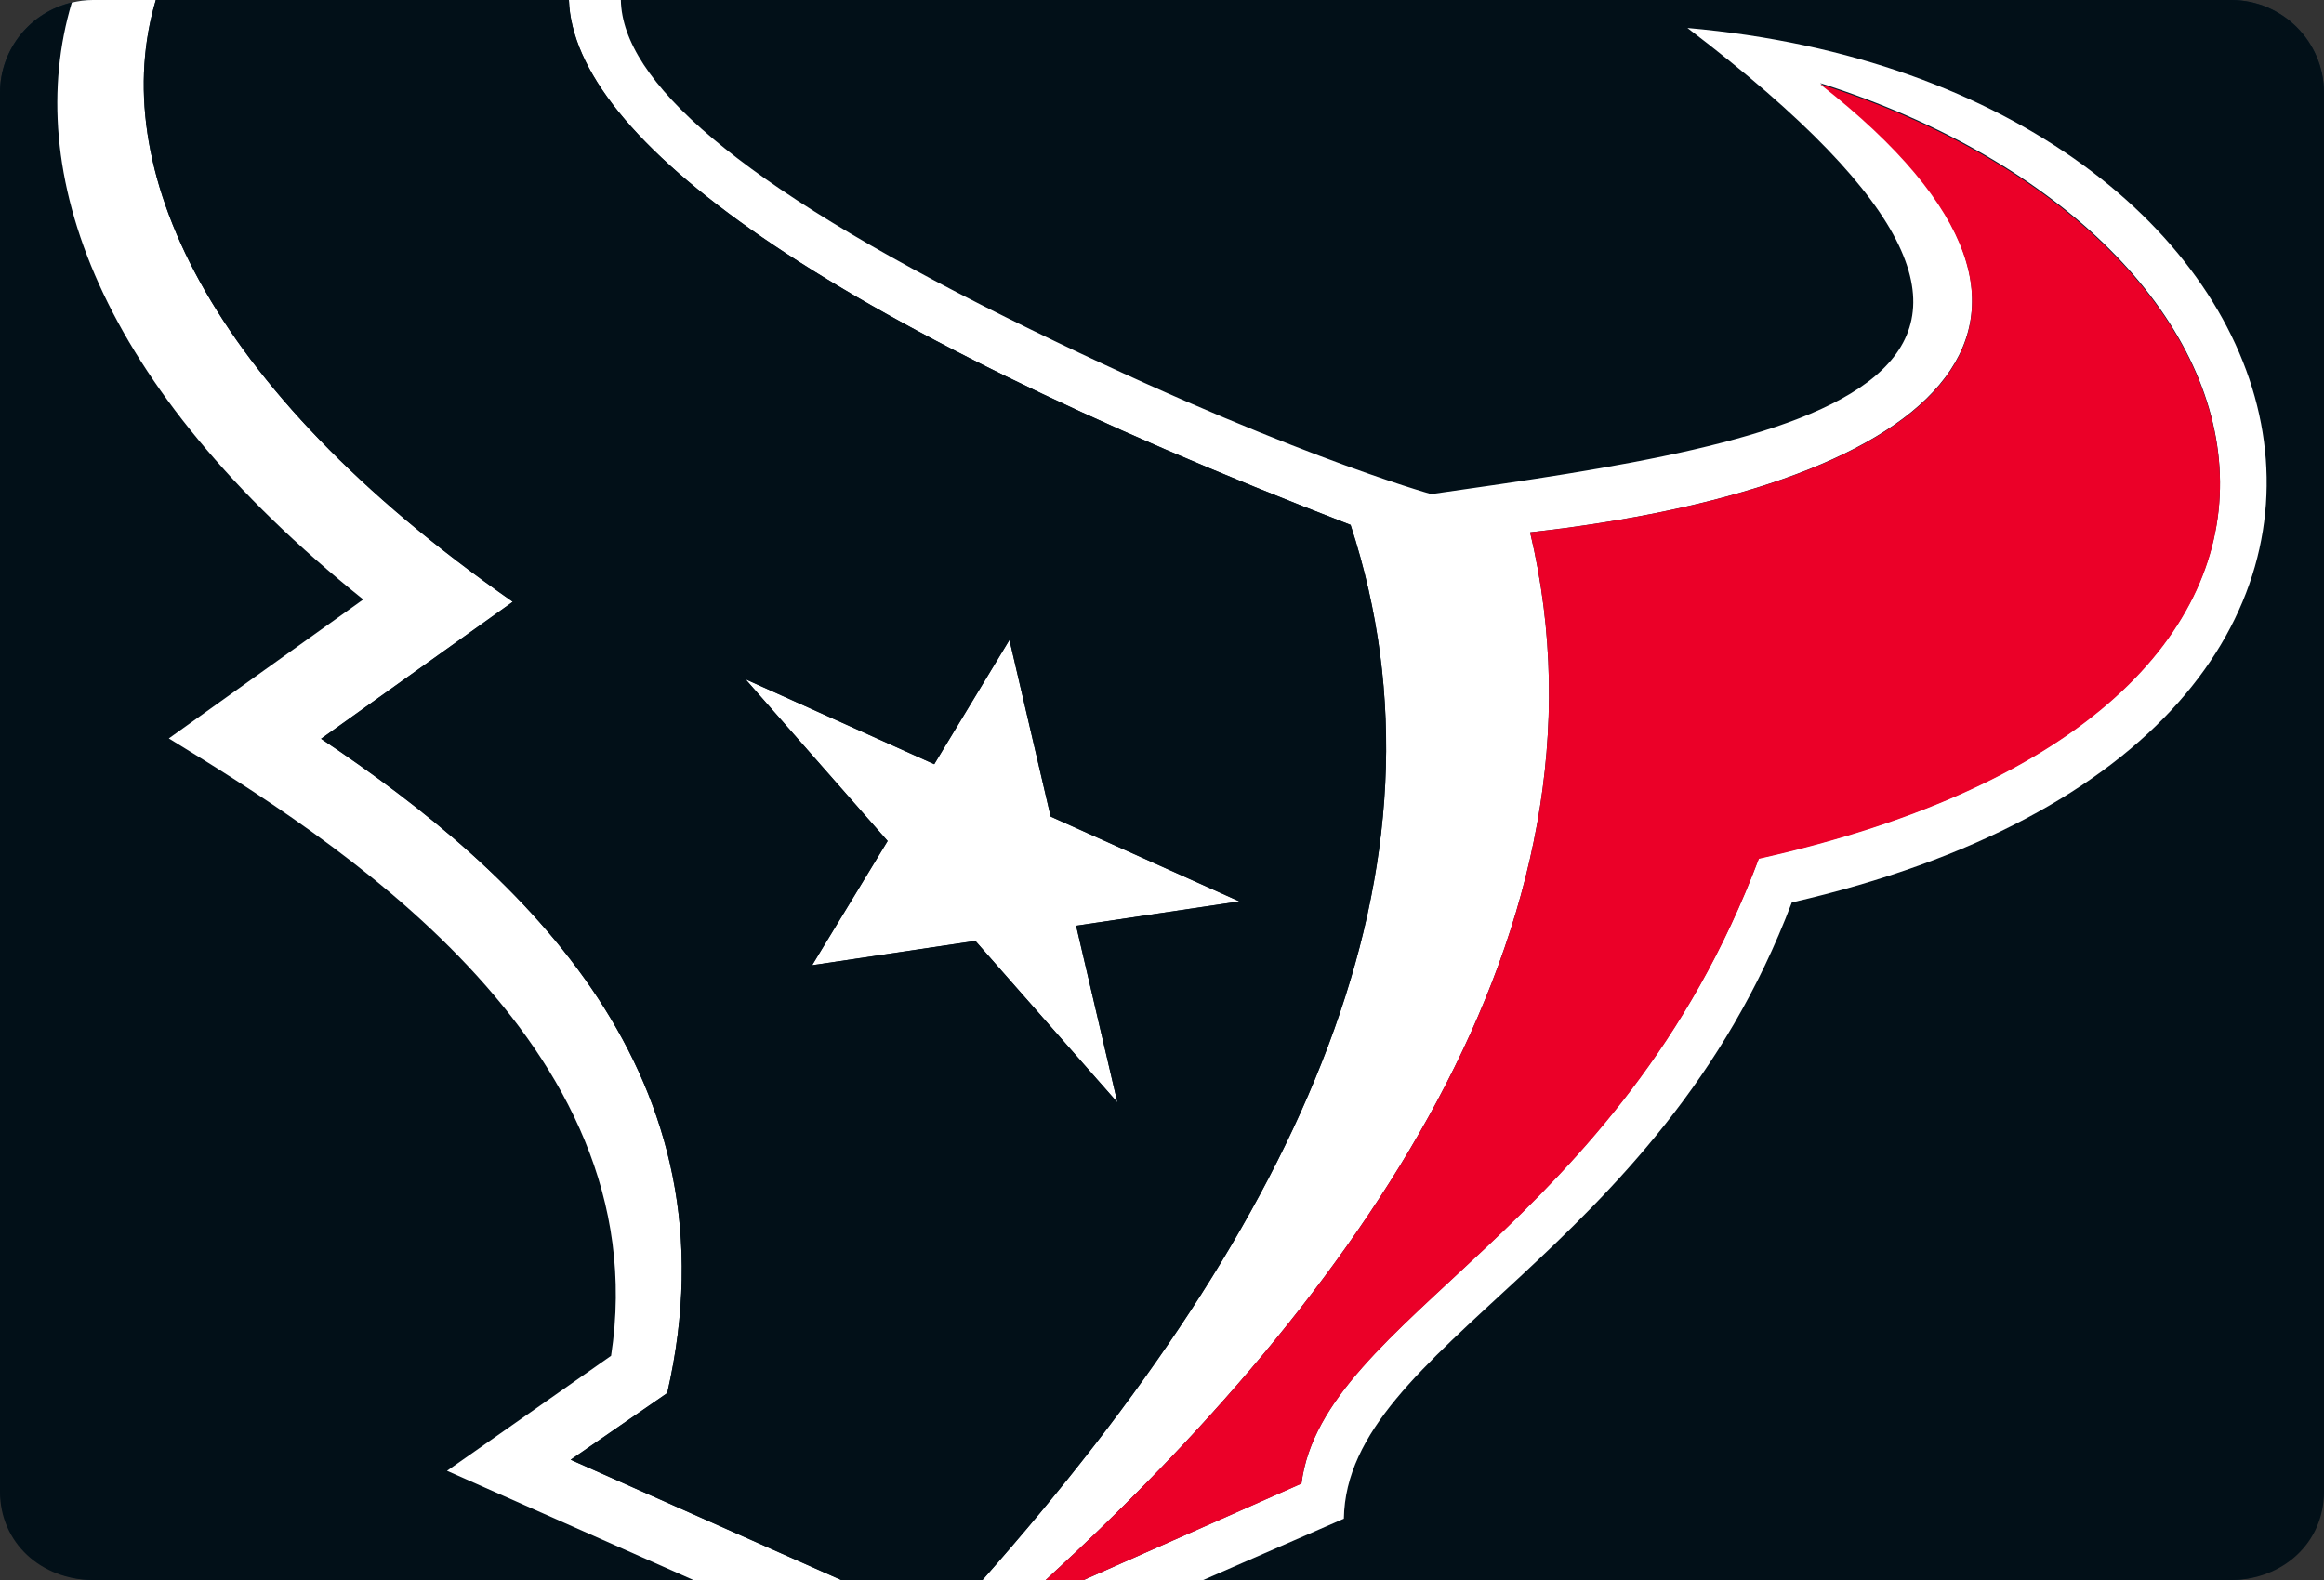 <svg width="200" height="136" xmlns="http://www.w3.org/2000/svg" xmlns:svg="http://www.w3.org/2000/svg">
 <rect width="100%" height="100%" fill="#333333" stroke="none"/>
 <g class="layer">
  <title>Layer 1</title>
  <path d="m200,128c0,4.42 -3.58,8 -8,8l-184,0c-4.42,0 -8,-3.58 -8,-8l0,-120c0,-4.42 3.58,-8 8,-8l184,0c4.42,0 8,3.58 8,8l0,120z" fill="#091f2c" id="svg_1"/>
  <path d="m52.59,116.7c4.14,-27.05 -24.32,-44.72 -38.06,-53.14l16.73,-11.96c-22.89,-18.35 -29.39,-36.9 -25.08,-51.38c-3.54,0.82 -6.18,3.99 -6.18,7.78l0,120.4c0,4.42 3.58,7.6 8,7.6l51.67,0l-21.2,-9.4l14.12,-9.9z" fill="#021018" id="svg_3" transform="matrix(1 0 0 1 0 0)"/>
  <path d="m192,0l-138.57,0c0.13,6.92 9.9,15.76 33.09,27.28c23.23,11.55 36.65,15.25 36.65,15.25c31.77,-4.53 62.73,-9.16 22.05,-40.12c56.24,4.93 72.39,60.72 8.97,75.27c-11.52,30.47 -38.29,38.06 -38.54,53.04l-12.1,5.28l88.45,0c4.42,0 8,-3.18 8,-7.6l0,-120.4c0,-4.42 -3.58,-8 -8,-8z" fill="#021018" id="svg_4" transform="matrix(1 0 0 1 0 0)"/>
  <path d="m154.19,77.68c63.42,-14.55 47.27,-70.34 -8.97,-75.27c40.68,30.96 9.72,35.59 -22.05,40.12c0,0 -13.41,-3.7 -36.64,-15.24c-23.2,-11.53 -32.97,-20.37 -33.1,-27.29l-4.47,0c0.41,11.93 21.61,27.55 67.27,45.18c9.66,29.54 -4.27,59.82 -31.68,90.82l5.44,0c26.18,-24 49.81,-55.99 41.69,-90.18c33.32,-3.72 52.28,-17.28 24.96,-38.67c42.12,13.39 51.36,54.09 -5.28,66.73c-12.06,32.04 -37.5,39.37 -39.36,53.81l-18.74,8.31l10.29,0l12.1,-5.28c0.25,-14.98 27.02,-22.57 38.55,-53.04l-0.01,0z" fill="#FFFFFF" id="svg_5"/>
  <polygon fill="#FFFFFF" id="svg_6" points="90.419,70.288 86.874,55.083 80.398,65.779 64.159,58.468 76.386,72.386 69.892,83.081 83.938,80.986 96.164,94.893 92.609,79.684 106.66,77.587 "/>
  <path d="m57.42,119.91c6.3,-27.28 -12.27,-44.61 -29.79,-56.32l16.5,-11.79c-26.64,-18.61 -34.93,-37.61 -30.72,-51.8l-5.41,0c-0.63,0 -1.23,0.08 -1.82,0.22c-4.31,14.48 2.19,33.03 25.08,51.38l-16.73,11.96c13.74,8.42 42.2,26.09 38.06,53.14l-14.12,9.9l21.2,9.4l12.72,0l-23.28,-10.35l8.31,-5.74z" fill="#FFFFFF" id="svg_7"/>
  <path d="m116.23,45.18c-45.66,-17.63 -66.86,-33.25 -67.27,-45.18l-35.55,0c-4.21,14.19 4.08,33.19 30.72,51.8l-16.5,11.79c17.52,11.71 36.09,29.04 29.79,56.32l-8.31,5.74l23.28,10.35l12.16,0c27.41,-31 41.34,-61.28 31.68,-90.82zm-20.07,49.71l-12.22,-13.9l-14.05,2.09l6.5,-10.69l-12.23,-13.92l16.24,7.31l6.47,-10.7l3.55,15.21l16.24,7.3l-14.05,2.09l3.55,15.21z" fill="#021018" id="svg_8" transform="matrix(1 0 0 1 0 0)"/>
  <path d="m151.36,73.92c56.64,-12.63 47.4,-53.28 5.28,-66.67c27.32,21.39 8.36,34.85 -24.96,38.57c8.12,34.19 -15.51,66.18 -41.69,90.18l3.27,0l18.74,-8.29c1.86,-14.44 27.3,-21.74 39.36,-53.78l0,-0.01z" fill="#eb0028" id="svg_9"/>
 </g>
</svg>